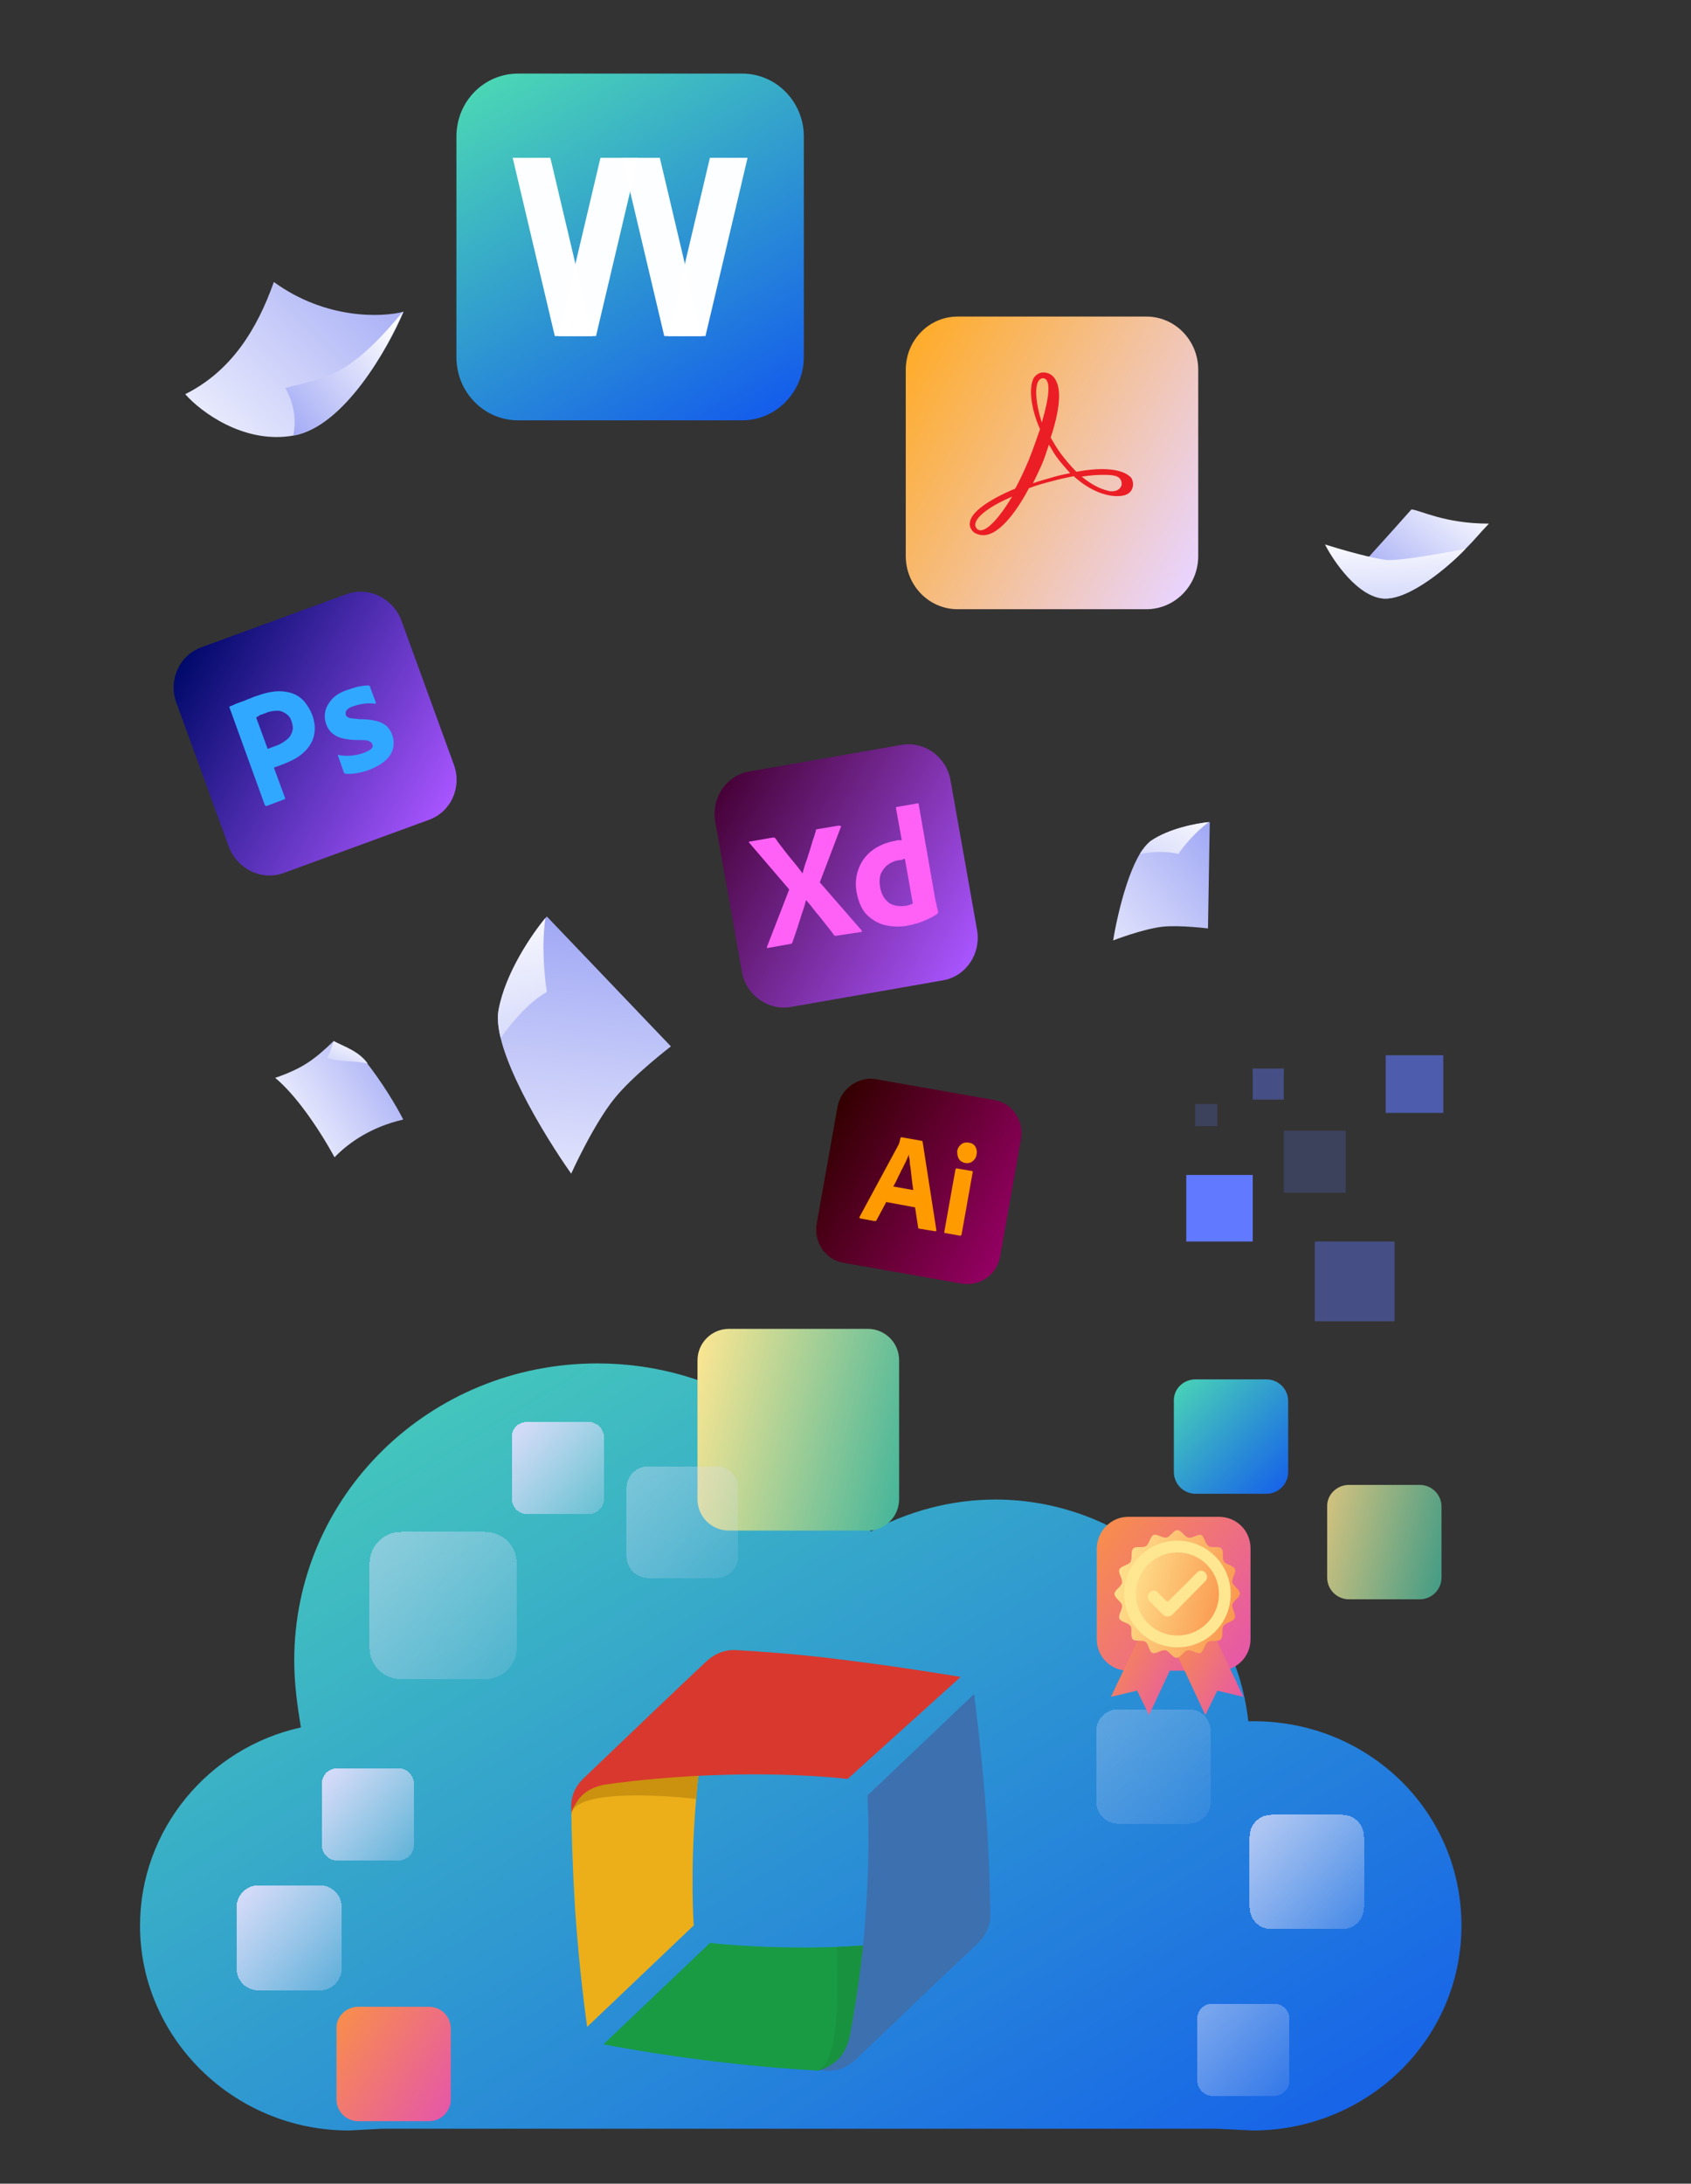 <?xml version="1.0" encoding="UTF-8"?>
<svg id="_图层_1" xmlns="http://www.w3.org/2000/svg" xmlns:xlink="http://www.w3.org/1999/xlink" version="1.1" viewBox="0 0 381.6 492.5">
  <rect x="0" y="0" width="381.6" height="492.5" fill="#333333" stroke="none"/>
  <!-- Generator: Adobe Illustrator 29.4.0, SVG Export Plug-In . SVG Version: 2.1.0 Build 152)  -->
  <defs>
    <linearGradient id="_未命名的渐变" data-name="未命名的渐变" x1="59.87" y1="473.03" x2="125.89" y2="513.58" gradientTransform="translate(0 730.98) scale(1 -1)" gradientUnits="userSpaceOnUse">
      <stop offset="0" stop-color="#fff"/>
      <stop offset="1" stop-color="#3c4cea"/>
    </linearGradient>
    <linearGradient id="_未命名的渐变_2" data-name="未命名的渐变 2" x1="80.56" y1="497.3" x2="68.54" y2="466.07" gradientTransform="translate(0 730.98) scale(1 -1)" gradientUnits="userSpaceOnUse">
      <stop offset="0" stop-color="#fff"/>
      <stop offset="1" stop-color="#3c4cea"/>
    </linearGradient>
    <linearGradient id="_未命名的渐变_3" data-name="未命名的渐变 3" x1="220.49" y1="222.21" x2="161.29" y2="188.83" gradientTransform="translate(0 -8)" gradientUnits="userSpaceOnUse">
      <stop offset="0" stop-color="#a855ff"/>
      <stop offset="1" stop-color="#470137"/>
    </linearGradient>
    <linearGradient id="_未命名的渐变_4" data-name="未命名的渐变 4" x1="228.97" y1="286.64" x2="185.89" y2="262.35" gradientTransform="translate(0 -8)" gradientUnits="userSpaceOnUse">
      <stop offset="0" stop-color="#940063"/>
      <stop offset="1" stop-color="#300"/>
    </linearGradient>
    <linearGradient id="_未命名的渐变_5" data-name="未命名的渐变 5" x1="100.9" y1="190.25" x2="41.33" y2="156.66" gradientTransform="translate(0 -8)" gradientUnits="userSpaceOnUse">
      <stop offset="0" stop-color="#a855ff"/>
      <stop offset="1" stop-color="#00096a"/>
    </linearGradient>
    <linearGradient id="_未命名的渐变_6" data-name="未命名的渐变 6" x1="331.12" y1="620.51" x2="292.22" y2="570.05" gradientTransform="translate(0 730.98) scale(1 -1)" gradientUnits="userSpaceOnUse">
      <stop offset="0" stop-color="#fff"/>
      <stop offset="1" stop-color="#3c4cea"/>
    </linearGradient>
    <linearGradient id="_未命名的渐变_7" data-name="未命名的渐变 7" x1="314.72" y1="611.12" x2="317.48" y2="535.89" gradientTransform="translate(0 730.98) scale(1 -1)" gradientUnits="userSpaceOnUse">
      <stop offset="0" stop-color="#fff"/>
      <stop offset="1" stop-color="#3c4cea"/>
    </linearGradient>
    <linearGradient id="_未命名的渐变_8" data-name="未命名的渐变 8" x1="37.39" y1="621.38" x2="143.57" y2="727.04" gradientTransform="translate(0 730.98) scale(1 -1)" gradientUnits="userSpaceOnUse">
      <stop offset="0" stop-color="#fff"/>
      <stop offset="1" stop-color="#3c4cea"/>
    </linearGradient>
    <linearGradient id="_未命名的渐变_9" data-name="未命名的渐变 9" x1="90.46" y1="657.15" x2="33.84" y2="611.39" gradientTransform="translate(0 730.98) scale(1 -1)" gradientUnits="userSpaceOnUse">
      <stop offset="0" stop-color="#fff"/>
      <stop offset="1" stop-color="#3c4cea"/>
    </linearGradient>
    <linearGradient id="_未命名的渐变_10" data-name="未命名的渐变 10" x1="125.32" y1="439.3" x2="144.4" y2="611.56" gradientTransform="translate(0 730.98) scale(1 -1)" gradientUnits="userSpaceOnUse">
      <stop offset="0" stop-color="#fff"/>
      <stop offset="1" stop-color="#3c4cea"/>
    </linearGradient>
    <linearGradient id="_未命名的渐变_11" data-name="未命名的渐变 11" x1="113.6" y1="529.52" x2="150.54" y2="371.01" gradientTransform="translate(0 730.98) scale(1 -1)" gradientUnits="userSpaceOnUse">
      <stop offset="0" stop-color="#fff"/>
      <stop offset="1" stop-color="#3c4cea"/>
    </linearGradient>
    <linearGradient id="_未命名的渐变_12" data-name="未命名的渐变 12" x1="272.8" y1="132.36" x2="202" y2="92.44" gradientTransform="translate(0 -8)" gradientUnits="userSpaceOnUse">
      <stop offset="0" stop-color="#e9d4ff"/>
      <stop offset="1" stop-color="#ffac2a"/>
    </linearGradient>
    <linearGradient id="_未命名的渐变_13" data-name="未命名的渐变 13" x1="117.12" y1="22.15" x2="167.26" y2="105.22" gradientTransform="translate(0 -8)" gradientUnits="userSpaceOnUse">
      <stop offset="0" stop-color="#4bd6b5"/>
      <stop offset="1" stop-color="#145deb"/>
    </linearGradient>
    <linearGradient id="_未命名的渐变_14" data-name="未命名的渐变 14" x1="84.91" y1="211.53" x2="241.12" y2="470.25" gradientTransform="translate(0 64)" gradientUnits="userSpaceOnUse">
      <stop offset="0" stop-color="#4bd6b5"/>
      <stop offset="1" stop-color="#145deb"/>
    </linearGradient>
    <linearGradient id="_未命名的渐变_15" data-name="未命名的渐变 15" x1="85.91" y1="285.71" x2="120.45" y2="316.08" gradientTransform="translate(0 64)" gradientUnits="userSpaceOnUse">
      <stop offset="0" stop-color="#d9dcfa"/>
      <stop offset="1" stop-color="#d9dcfa" stop-opacity=".2"/>
    </linearGradient>
    <linearGradient id="_未命名的渐变_16" data-name="未命名的渐变 16" x1="74.17" y1="337.44" x2="95.95" y2="356.59" gradientTransform="translate(0 64)" gradientUnits="userSpaceOnUse">
      <stop offset="0" stop-color="#d9dcfa"/>
      <stop offset="1" stop-color="#d9dcfa" stop-opacity=".2"/>
    </linearGradient>
    <linearGradient id="_未命名的渐变_17" data-name="未命名的渐变 17" x1="55.18" y1="364.2" x2="79.96" y2="385.98" gradientTransform="translate(0 64)" gradientUnits="userSpaceOnUse">
      <stop offset="0" stop-color="#d9dcfa"/>
      <stop offset="1" stop-color="#d9dcfa" stop-opacity=".2"/>
    </linearGradient>
    <linearGradient id="_未命名的渐变_18" data-name="未命名的渐变 18" x1="103.71" y1="411.8" x2="74.02" y2="391.25" gradientTransform="translate(0 64)" gradientUnits="userSpaceOnUse">
      <stop offset="0" stop-color="#e555ac"/>
      <stop offset="1" stop-color="#f99048"/>
    </linearGradient>
    <linearGradient id="_未命名的渐变_19" data-name="未命名的渐变 19" x1="249.33" y1="324.76" x2="276.36" y2="348.52" gradientTransform="translate(0 64)" gradientUnits="userSpaceOnUse">
      <stop offset="0" stop-color="#d9dcfa"/>
      <stop offset="1" stop-color="#d9dcfa" stop-opacity=".2"/>
    </linearGradient>
    <linearGradient id="_未命名的渐变_20" data-name="未命名的渐变 20" x1="264.63" y1="247.34" x2="291.08" y2="272.77" gradientTransform="translate(0 64)" gradientUnits="userSpaceOnUse">
      <stop offset="0" stop-color="#4bd6b5"/>
      <stop offset="1" stop-color="#145deb"/>
    </linearGradient>
    <linearGradient id="_未命名的渐变_21" data-name="未命名的渐变 21" x1="283.93" y1="348.56" x2="310.96" y2="372.32" gradientTransform="translate(0 64)" gradientUnits="userSpaceOnUse">
      <stop offset="0" stop-color="#d9dcfa"/>
      <stop offset="1" stop-color="#d9dcfa" stop-opacity=".2"/>
    </linearGradient>
    <linearGradient id="_未命名的渐变_22" data-name="未命名的渐变 22" x1="297.17" y1="279.99" x2="327.7" y2="287.63" gradientTransform="translate(0 64)" gradientUnits="userSpaceOnUse">
      <stop offset="0" stop-color="#ffe792"/>
      <stop offset="1" stop-color="#43b59a"/>
    </linearGradient>
    <linearGradient id="_未命名的渐变_23" data-name="未命名的渐变 23" x1="284.62" y1="309.13" x2="245.03" y2="281.73" gradientTransform="translate(0 64)" gradientUnits="userSpaceOnUse">
      <stop offset="0" stop-color="#e555ac"/>
      <stop offset="1" stop-color="#f99048"/>
    </linearGradient>
    <linearGradient id="_未命名的渐变_24" data-name="未命名的渐变 24" x1="153.38" y1="251.76" x2="206.82" y2="265.12" gradientTransform="translate(0 64)" gradientUnits="userSpaceOnUse">
      <stop offset="0" stop-color="#ffe792"/>
      <stop offset="1" stop-color="#43b59a"/>
    </linearGradient>
    <linearGradient id="_未命名的渐变_25" data-name="未命名的渐变 25" x1="116.99" y1="259.27" x2="138.77" y2="278.41" gradientTransform="translate(0 64)" gradientUnits="userSpaceOnUse">
      <stop offset="0" stop-color="#d9dcfa"/>
      <stop offset="1" stop-color="#d9dcfa" stop-opacity=".2"/>
    </linearGradient>
    <linearGradient id="_未命名的渐变_26" data-name="未命名的渐变 26" x1="271.71" y1="390.48" x2="293.48" y2="409.63" gradientTransform="translate(0 64)" gradientUnits="userSpaceOnUse">
      <stop offset="0" stop-color="#d9dcfa"/>
      <stop offset="1" stop-color="#d9dcfa" stop-opacity=".2"/>
    </linearGradient>
    <linearGradient id="_未命名的渐变_27" data-name="未命名的渐变 27" x1="143.29" y1="269.88" x2="169.57" y2="292.99" gradientTransform="translate(0 64)" gradientUnits="userSpaceOnUse">
      <stop offset="0" stop-color="#d9dcfa"/>
      <stop offset="1" stop-color="#d9dcfa" stop-opacity=".2"/>
    </linearGradient>
    <linearGradient id="_未命名的渐变_28" data-name="未命名的渐变 28" x1="269.11" y1="318.62" x2="248.45" y2="307.17" gradientTransform="translate(0 64)" gradientUnits="userSpaceOnUse">
      <stop offset="0" stop-color="#e555ac"/>
      <stop offset="1" stop-color="#f99048"/>
    </linearGradient>
    <linearGradient id="_未命名的渐变_29" data-name="未命名的渐变 29" x1="282.85" y1="318.56" x2="262.18" y2="307.11" gradientTransform="translate(0 64)" gradientUnits="userSpaceOnUse">
      <stop offset="0" stop-color="#e555ac"/>
      <stop offset="1" stop-color="#f99048"/>
    </linearGradient>
    <linearGradient id="_未命名的渐变_30" data-name="未命名的渐变 30" x1="249.08" y1="291.43" x2="282.22" y2="299.59" gradientTransform="translate(0 64)" gradientUnits="userSpaceOnUse">
      <stop offset="0" stop-color="#ffe792"/>
      <stop offset="1" stop-color="#f99048"/>
    </linearGradient>
    <linearGradient id="_未命名的渐变_31" data-name="未命名的渐变 31" x1="252.56" y1="292.21" x2="278.8" y2="298.78" gradientTransform="translate(0 64)" gradientUnits="userSpaceOnUse">
      <stop offset="0" stop-color="#ffe792"/>
      <stop offset="1" stop-color="#f99048"/>
    </linearGradient>
    <linearGradient id="_未命名的渐变_32" data-name="未命名的渐变 32" x1="100.89" y1="448.99" x2="112.21" y2="551.2" gradientTransform="translate(-149.19 470.22) rotate(44.7) scale(1 -1)" gradientUnits="userSpaceOnUse">
      <stop offset="0" stop-color="#fff"/>
      <stop offset="1" stop-color="#3c4cea"/>
    </linearGradient>
    <linearGradient id="_未命名的渐变_33" data-name="未命名的渐变 33" x1="93.97" y1="502.51" x2="115.89" y2="408.47" gradientTransform="translate(-149.19 470.22) rotate(44.7) scale(1 -1)" gradientUnits="userSpaceOnUse">
      <stop offset="0" stop-color="#fff"/>
      <stop offset="1" stop-color="#3c4cea"/>
    </linearGradient>
  </defs>
  <path d="M75.5,261c-3.8-6.9-8.9-14.2-13.4-17.9,6.3-2.2,8.8-4.1,13.2-8.3,3,1.6,5.2,2.6,7.3,4.7,3.5,4.4,6.9,10,8.4,13-7,1.6-12.1,5-15.5,8.5h0Z" fill="url(#_未命名的渐变)"/>
  <path d="M83,239.9c-3.2-.8-6.1-.3-9.1-1.3.7-1.6.8-2,1.4-3.8,2,1.1,5.7,2.2,7.7,5.1h0Z" fill="url(#_未命名的渐变_2)"/>
  <path d="M169.1,174l34.3-6c5.2-.9,10.2,2.7,11.1,8l6,33.8c.9,5.3-2.5,10.4-7.7,11.3l-34.3,6c-5.2.9-10.2-2.7-11.1-8l-6-33.8c-.9-5.4,2.5-10.4,7.7-11.3h0Z" fill="url(#_未命名的渐变_3)"/>
  <path d="M189.8,186.4l-4.8,12.6,9.4,10.8c.1.1.1.2.1.3s-.1,0-.2.1l-5.3.8c-.4.1-.6.1-.8-.1-.6-.9-1.3-1.7-2-2.6-.7-.9-1.4-1.8-2.1-2.6-.7-.9-1.4-1.8-2.2-2.7h0c-.3,1.1-.6,2.2-1,3.2-.3,1.1-.7,2.2-1,3.2-.4,1.1-.7,2.1-1.1,3.2-.1.2-.2.3-.5.3l-5,.9c-.1,0-.2.1-.2,0v-.3l5-12.9-9-10.5c-.1-.1-.1-.2-.1-.2,0-.1.1-.1.2-.1l5.2-.9h.3c.1,0,.2.1.3.2.6.9,1.3,1.8,2,2.7s1.4,1.8,2.1,2.6c.7.9,1.4,1.7,2,2.6h0c.3-1.1.6-2.2,1-3.2.3-1,.7-2.1,1-3.2s.7-2.1,1-3.2c0-.1,0-.2.1-.3s.2-.1.3-.1l4.8-.8c.1,0,.2,0,.3.1h0c.3,0,.3.1.2.1h0Z" fill="#ff61f6"/>
  <path d="M199.5,208.6c1.7.4,3.4.5,5.1.2,1.2-.2,2.3-.5,3.4-.9,1.2-.5,2.4-1,3.5-1.8.1-.1.2-.2.2-.4v-.2c-.1-.3-.2-.7-.3-1.1v-.1c-.1-.4-.2-.9-.3-1.2l-3.8-21.8h0c0-.1-.1-.2-.3-.1l-4.6.8c-.2,0-.2.1-.2.3l1.3,7.2h-.8c-.2,0-.3,0-.5.1-2.3.4-4.1,1.2-5.5,2.3s-2.4,2.5-3,4.2c-.6,1.6-.7,3.4-.4,5.1.4,2.1,1.1,3.8,2.2,5,1.1,1.1,2.5,2,4,2.4h0ZM204.2,193.7l1.8,10.1c-.2.1-.5.2-.8.3s-.6.2-.9.2c-.6.1-1.3.1-1.9,0-.6-.1-1.2-.3-1.7-.6-.5-.4-1-.9-1.3-1.4-.4-.7-.7-1.5-.8-2.3-.2-1.2-.1-2.2.2-3,.4-.8.9-1.5,1.6-2,.7-.5,1.6-.9,2.5-1,.2,0,.5-.1.8-.1.1-.2.3-.2.5-.2h0Z" fill="#ff61f6" fill-rule="evenodd"/>
  <path d="M197.7,243.4l26.7,4.7c4.1.7,6.7,4.7,6,8.8l-4.7,26.4c-.7,4.2-4.6,6.9-8.7,6.2l-26.7-4.7c-4.1-.7-6.7-4.7-6-8.8l4.7-26.4c.8-4.1,4.7-6.9,8.7-6.2h0Z" fill="url(#_未命名的渐变_4)"/>
  <path d="M200,271.1l6.5,1.2.7,4.6c0,.1.1.2.2.2l3.7.6c.2,0,.2-.1.2-.3l-3.1-19.9c0-.1-.1-.2-.2-.2l-4.5-.8h-.1c-.1,0-.2.1-.2.2-.1.4-.2.8-.3,1.2-.1.1-.1.3-.2.4l-.1.2-8.6,15.9c-.1.2-.1.3.1.4l3.3.6c.2,0,.3,0,.4-.2l2.2-4.1h0ZM206.1,268.4l-4.5-.8c.4-.7.8-1.5,1.2-2.4.3-.5.5-1.1.8-1.6.2-.3.3-.6.5-1,.4-.7.7-1.5,1-2.2h0c0,.3,0,.5.1.8l.1.7c0,.6.1,1.1.2,1.7,0,.3.1.6.1.9s.1.6.1.9c.1.6.1,1.1.2,1.7.1.4.1.9.2,1.3h0ZM216.4,261.4c.3.5.9.8,1.4.9.6.1,1.2,0,1.7-.4s.8-.9.9-1.6c.1-.6,0-1.2-.3-1.7s-.8-.8-1.5-.9c-.6-.1-1.2,0-1.7.4s-.8.9-.9,1.5c0,.7.1,1.3.4,1.8h0ZM215.6,263.8l-2.5,14c0,.2,0,.3.2.3l3.4.6c.2,0,.2-.1.3-.3l2.5-14c0-.2,0-.3-.2-.3l-3.5-.6c-.07.07-.13.17-.2.3h0Z" fill="#ff9a00" fill-rule="evenodd"/>
  <path d="M96.8,184.9l-32.8,12c-5,1.8-10.5-.9-12.4-6l-11.8-32.4c-1.9-5.1.7-10.7,5.6-12.5l32.8-12c5-1.8,10.5.9,12.4,6l11.8,32.4c1.9,5.1-.6,10.7-5.6,12.5Z" fill="url(#_未命名的渐变_5)"/>
  <path d="M59.7,181.4l-7.9-21.8c-.1-.1,0-.3.1-.3.4-.1.7-.3,1.2-.5s1-.4,1.6-.6c.6-.2,1.2-.5,1.8-.7.6-.3,1.3-.5,1.9-.7,1.7-.6,3.3-.9,4.6-.9,1.2,0,2.4.2,3.5.7.9.4,1.8,1.1,2.4,1.9.6.8,1.1,1.6,1.5,2.6.7,1.8.8,3.5.4,5s-1.3,2.8-2.5,3.8c-1.2,1.1-2.8,1.8-4.5,2.5-.4.1-.7.3-1.1.4-.3.1-.6.2-.9.3l2.5,6.8c.1.1,0,.3-.1.4h-.1l-4,1.5c-.2-.1-.4-.2-.4-.4ZM57.8,161.8l2.6,7.1c.3-.1.6-.2.8-.3l1.1-.4c.8-.3,1.6-.7,2.3-1.3.6-.4,1.1-1.1,1.3-1.8.3-.7.2-1.5-.1-2.4-.2-.7-.6-1.3-1.2-1.7s-1.2-.7-1.9-.7c-.9,0-1.8.1-2.7.5-.6.2-1,.4-1.4.5-.3.3-.6.4-.8.5h0ZM84.5,158.7c-.8-.1-1.5-.1-2.3,0s-1.7.3-2.5.6c-.4.1-.8.3-1.2.6-.2.2-.4.4-.5.7v.6c.1.2.2.4.4.5.3.2.6.3.9.3.6.1,1.2.1,1.8.2,1.3,0,2.6.1,3.8.4.9.2,1.6.6,2.3,1.1.6.6,1,1.2,1.3,2,.4,1,.4,2.1.2,3.1-.3,1.1-.9,2-1.7,2.7-.9.8-2.1,1.5-3.6,2.1-1,.4-2,.6-3,.8-.8.1-1.6.2-2.4.1-.2,0-.3-.1-.4-.3l-1.3-3.7v-.2c0-.1.1-.1.2,0,1,.2,2,.2,3,.1.9-.1,1.8-.3,2.6-.6.8-.3,1.3-.6,1.7-.9.3-.3.4-.7.2-1.1-.1-.3-.4-.5-.8-.7s-1.3-.2-2.4-.2c-1.2,0-2.4-.1-3.6-.4-.8-.2-1.6-.6-2.3-1.2-.6-.5-1-1.2-1.3-2-.3-.9-.4-1.9-.2-2.8.2-1,.8-2,1.5-2.8.8-.9,2-1.6,3.5-2.1.9-.3,1.8-.6,2.7-.8.7-.1,1.3-.2,2-.2.1,0,.2,0,.3.1.1.1.1.2.1.2l1.3,3.5v.3h-.3,0Z" fill="#31a8ff"/>
  <path d="M330.7,123.8c-3.7,3.9-12.6,11.5-18.4,11.2-3.6-.2-6.4-3.5-5-7.6,3.7-4.2,5-5.5,11.2-12.5,1.9.1,7.4,3.2,17.5,3.2-2.6,2.7-2.7,3.1-5.3,5.7h0Z" fill="url(#_未命名的渐变_6)"/>
  <path d="M312.3,135c-5.8-.3-11.3-8.3-13.3-12.2,3.5,1.1,11.2,3.3,14.1,3.5s12.9-1.6,17.6-2.5c-3.7,3.9-12.6,11.5-18.4,11.2h0Z" fill="url(#_未命名的渐变_7)"/>
  <path d="M66.4,98.2c-11.2,2.1-21.1-5.3-24.6-9.3,10.4-5.2,16.2-14.6,20-25.3,11.7,8.5,24.4,8,29.3,6.7-3.6,8.4-13.5,25.8-24.7,27.9Z" fill="url(#_未命名的渐变_8)"/>
  <path d="M66.2,98.2h.2c11.2-2.1,21.1-19.5,24.6-28-12.6,15.3-17.7,14.9-26.6,17.3,2.2,4,2.4,7.7,1.8,10.7Z" fill="url(#_未命名的渐变_9)"/>
  <path d="M123.4,206.7l28,29.3s-8.5,6.5-12.7,11.7c-4.8,5.9-9.8,17-9.8,17-6.1-8.6-18-28.1-16.4-36.8,1.7-8.8,8-17.8,10.9-21.2h0Z" fill="url(#_未命名的渐变_10)"/>
  <path d="M113,234.1c2.6-3.7,6.2-7.9,10.4-10.4-.6-3.8-1.2-10.9-.3-16.7-3,3.6-9.1,12.4-10.6,20.8-.3,1.7-.1,3.9.5,6.3h0Z" fill="url(#_未命名的渐变_11)"/>
  <path d="M282.7,241h7v7h-7v-7Z" fill="#6179ff" isolation="isolate" opacity=".4"/>
  <path d="M312.7,238h13v13h-13v-13Z" fill="#6179ff" isolation="isolate" opacity=".6"/>
  <path d="M289.7,255h14v14h-14v-14ZM269.7,249h5v5h-5v-5Z" fill="#6179ff" isolation="isolate" opacity=".2"/>
  <path d="M267.7,265h15v15h-15v-15Z" fill="#6179ff"/>
  <path d="M296.7,280h18v18h-18v-18Z" fill="#6179ff" isolation="isolate" opacity=".4"/>
  <path d="M258.7,137.4h-42.6c-6.5,0-11.7-5.4-11.7-12v-42c0-6.6,5.2-12,11.7-12h42.6c6.5,0,11.7,5.4,11.7,12v42c0,6.6-5.2,12-11.7,12Z" fill="url(#_未命名的渐变_12)"/>
  <path d="M255.2,107.7c-1.1-1.2-3.3-1.9-6.5-1.9-1.7,0-3.6.2-5.8.6-1.2-1.2-2.4-2.6-3.6-4.2-.8-1.1-1.5-2.3-2.2-3.5,1.3-3.9,1.9-7.1,1.9-9.4,0-2.6-.9-5.3-3.6-5.3-.8,0-1.6.5-2.1,1.2-1.2,2.2-.7,6.9,1.4,11.6-.8,2.3-1.6,4.6-2.6,7.1-.9,2.1-1.9,4.3-3,6.3-6,2.5-9.9,5.3-10.2,7.5-.2.8.1,1.6.7,2.2.2.2,1,.8,2.3.8,4,0,8.2-6.6,10.3-10.6,1.6-.6,3.3-1.1,4.9-1.5,1.8-.5,3.6-.9,5.2-1.2,4.2,3.8,7.9,4.5,9.8,4.5,2.3,0,3.1-.9,3.4-1.7.4-1,.1-2.1-.4-2.7.1.1.1.2.1.2h0ZM253.1,109.4c-.2.8-1,1.4-2.1,1.4-.3,0-.6,0-.9-.1-2.1-.5-4-1.6-6-3.2,1.9-.3,3.6-.4,4.6-.4,1.1,0,2.1,0,2.8.2.6.1,1.8.6,1.6,2.1h0ZM241.5,106.7c-1.4.3-2.9.6-4.5,1.1-1.3.4-2.6.7-3.9,1.2.7-1.4,1.3-2.7,1.9-4,.7-1.6,1.2-3.2,1.7-4.7.6.9,1.1,1.9,1.7,2.7,1,1.4,2.1,2.6,3.1,3.7ZM234.3,86c.2-.4.7-.7,1-.7,1.1,0,1.3,1.3,1.3,2.4,0,1.8-.6,4.5-1.5,7.6-1.4-4.3-1.6-7.9-.8-9.3ZM228.4,112c-2.8,4.7-5.5,7.6-7.1,7.6-.3,0-.6-.1-.8-.3-.3-.3-.5-.7-.4-1.2.3-1.7,3.4-4,8.3-6.1Z" fill="#eb1d25"/>
  <path d="M167.5,94.8h-50.6c-7.7,0-13.9-6.4-13.9-14.2V30.8c0-7.9,6.2-14.2,13.9-14.2h50.6c7.7,0,13.9,6.4,13.9,14.2v49.8c-.1,7.9-6.3,14.2-13.9,14.2Z" fill="url(#_未命名的渐变_13)"/>
  <g>
    <path d="M133.7,75.8h-8.5l-9.5-40.2h8.5l9.5,40.2Z" fill="#fff" isolation="isolate" opacity=".99"/>
    <path d="M126,75.8h8.5l9.5-40.2h-8.5l-9.5,40.2Z" fill="#fff" isolation="isolate" opacity=".99"/>
    <path d="M158.4,75.8h-8.5l-9.5-40.2h8.5l9.5,40.2Z" fill="#fff" isolation="isolate" opacity=".99"/>
    <path d="M150.7,75.8h8.5l9.5-40.2h-8.5l-9.5,40.2Z" fill="#fff" isolation="isolate" opacity=".99"/>
  </g>
  <path d="M282.9,388.2h-1.2c-3.1-28-27.8-50-57.1-50-10.1,0-19.7,2.7-28.1,7.2-11.2-22.3-34.3-37.9-61.7-37.9-37.9,0-68.4,29.9-68.4,67,0,5.3.7,10.2,1.5,15.1-20.9,4.6-36.3,23.1-36.3,44.7,0,25.4,21.2,46.2,47.1,46.2l7.7-.4h188.2l8.1.4c25.8,0,47.1-20.4,47.1-46.2s-21-46.1-46.9-46.1h0Z" fill="url(#_未命名的渐变_14)"/>
  <g opacity=".5">
    <path d="M90.5,345.5h19c3.9,0,7.1,3.1,7.1,7.1v19c0,3.9-3.1,7.1-7.1,7.1h-19c-3.9,0-7.1-3.1-7.1-7.1v-19.1c.1-3.9,3.2-7,7.1-7Z" shape-rendering="crispEdges" fill="url(#_未命名的渐变_15)" fill-opacity=".95"/>
  </g>
  <path d="M76.1,398.8h13.8c2,0,3.5,1.6,3.5,3.5v13.8c0,2-1.6,3.5-3.5,3.5h-13.8c-2,0-3.5-1.6-3.5-3.5v-13.8c0-1.9,1.6-3.5,3.5-3.5Z" shape-rendering="crispEdges" fill="url(#_未命名的渐变_16)" fill-opacity=".95"/>
  <path d="M58.3,425.2h13.9c2.7,0,4.9,2.2,4.9,4.9v13.9c0,2.7-2.2,4.9-4.9,4.9h-13.9c-2.7,0-4.9-2.2-4.9-4.9v-13.9c0-2.7,2.2-4.9,4.9-4.9Z" shape-rendering="crispEdges" fill="url(#_未命名的渐变_17)" fill-opacity=".95"/>
  <path d="M80.83,452.6h16c2.7,0,4.9,2.2,4.9,4.9v16c0,2.7-2.2,4.9-4.9,4.9h-16c-2.7,0-4.9-2.2-4.9-4.9v-16c-.1-2.7,2.2-4.9,4.9-4.9Z" fill="url(#_未命名的渐变_18)"/>
  <g opacity=".3">
    <path d="M252.3,385.5h16c2.7,0,4.9,2.2,4.9,4.9v16c0,2.7-2.2,4.9-4.9,4.9h-16c-2.7,0-4.9-2.2-4.9-4.9v-16c0-2.7,2.2-4.9,4.9-4.9h0Z" shape-rendering="crispEdges" fill="url(#_未命名的渐变_19)" fill-opacity=".95"/>
  </g>
  <path d="M269.8,311.1h16c2.7,0,4.9,2.2,4.9,4.9v16c0,2.7-2.2,4.9-4.9,4.9h-16c-2.7,0-4.9-2.2-4.9-4.9v-16c-.1-2.7,2.1-4.9,4.9-4.9Z" fill="url(#_未命名的渐变_20)"/>
  <g opacity=".8">
    <path d="M286.9,409.3h16c2.7,0,4.9,2.2,4.9,4.9v16c0,2.7-2.2,4.9-4.9,4.9h-16c-2.7,0-4.9-2.2-4.9-4.9v-16c0-2.7,2.2-4.9,4.9-4.9Z" shape-rendering="crispEdges" fill="url(#_未命名的渐变_21)" fill-opacity=".95"/>
  </g>
  <path d="M304.4,334.9h16c2.7,0,4.9,2.2,4.9,4.9v16c0,2.7-2.2,4.9-4.9,4.9h-16c-2.7,0-4.9-2.2-4.9-4.9v-16c-.1-2.7,2.2-4.9,4.9-4.9Z" fill="url(#_未命名的渐变_22)" isolation="isolate" opacity=".8"/>
  <path d="M254.6,342.1h20.5c3.9,0,7.1,3.1,7.1,7.1v20.5c0,3.9-3.1,7.1-7.1,7.1h-20.5c-3.9,0-7.1-3.1-7.1-7.1v-20.5c.1-3.9,3.2-7.1,7.1-7.1Z" fill="url(#_未命名的渐变_23)"/>
  <path d="M164.5,299.7h31.3c3.9,0,7.1,3.1,7.1,7.1v31.3c0,3.9-3.1,7.1-7.1,7.1h-31.3c-3.9,0-7.1-3.1-7.1-7.1v-31.3c0-3.9,3.2-7.1,7.1-7.1Z" fill="url(#_未命名的渐变_24)"/>
  <path d="M119,320.7h13.8c2,0,3.5,1.6,3.5,3.5v13.8c0,2-1.6,3.5-3.5,3.5h-13.8c-2,0-3.5-1.6-3.5-3.5v-13.8c-.1-2,1.5-3.5,3.5-3.5Z" shape-rendering="crispEdges" fill="url(#_未命名的渐变_25)" fill-opacity=".95"/>
  <g opacity=".5">
    <path d="M273.7,451.9h13.8c2,0,3.5,1.6,3.5,3.5v13.8c0,2-1.6,3.5-3.5,3.5h-13.8c-2,0-3.5-1.6-3.5-3.5v-13.8c-.1-2,1.5-3.5,3.5-3.5Z" shape-rendering="crispEdges" fill="url(#_未命名的渐变_26)" fill-opacity=".95"/>
  </g>
  <g opacity=".4">
    <path d="M146.3,330.7h15.4c2.7,0,4.9,2.2,4.9,4.9v15.4c0,2.7-2.2,4.9-4.9,4.9h-15.4c-2.7,0-4.9-2.2-4.9-4.9v-15.4c0-2.7,2.2-4.9,4.9-4.9Z" shape-rendering="crispEdges" fill="url(#_未命名的渐变_27)" fill-opacity=".95"/>
  </g>
  <g>
    <path d="M259.3,386.8l-2.7-5.5-5.9,1.4,7.5-15.8,8.5,4.1-7.4,15.8Z" fill="url(#_未命名的渐变_28)"/>
    <path d="M272,386.8l2.7-5.5,5.9,1.4-7.5-15.8-8.5,4.1,7.4,15.8Z" fill="url(#_未命名的渐变_29)"/>
    <path d="M278.1,361.9c.2-.9,1.7-1.6,1.7-2.5s-1.5-1.7-1.7-2.5c-.2-.9.9-2.2.6-3-.2-.4-.6-.6-1.1-.9-.6-.2-1.1-.4-1.4-.8-.5-.7.1-2.3-.6-3-.2-.2-.7-.3-1.1-.3-.6,0-1.4.1-1.8-.2-.2-.2-.4-.5-.6-.8-.3-.7-.6-1.5-1-1.7-.8-.3-2,.8-2.9.6-.9-.2-1.6-1.7-2.5-1.7s-1.6,1.5-2.5,1.7h-.3c-.9-.1-1.9-.9-2.6-.6-.8.4-.9,2-1.7,2.5-.7.5-2.3-.1-2.9.6-.6.6-.1,2.2-.6,3-.5.7-2.2.9-2.5,1.7-.3.7.6,1.8.6,2.7v.3c-.2.9-1.7,1.6-1.7,2.5s1.5,1.7,1.7,2.5c.2.9-.9,2.2-.6,3,.2.6,1,.8,1.7,1.1.3.2.6.3.8.6.3.4.2,1.2.2,1.8,0,.5.1.9.3,1.2.6.6,2.2.1,2.9.6.4.2.6.9.8,1.4.2.5.4,1,.8,1.1.8.3,2-.8,2.9-.6s1.6,1.7,2.5,1.7,1.6-1.5,2.5-1.7,2.1.9,2.9.6c.8-.4.9-2,1.7-2.5.7-.5,2.3.1,2.9-.6.6-.6.1-2.2.6-3s2.2-.9,2.5-1.7c.4-1-.7-2.3-.5-3.1h0ZM265.7,370.6c-1.6,0-3.1-.3-4.4-.9-1.6-.7-3-1.8-4.1-3.1-.5-.6-1-1.4-1.4-2.1-.7-1.5-1.2-3.3-1.2-5.1,0-2.1.6-4.1,1.6-5.7.9-1.6,2.2-2.9,3.8-3.8,1.7-1,3.6-1.6,5.7-1.6,1.8,0,3.5.4,5,1.2.7.4,1.4.9,2,1.4,1.3,1.1,2.3,2.5,3.1,4.1.6,1.4.9,2.9.9,4.5,0,6.1-4.9,11.1-11,11.1Z" fill="url(#_未命名的渐变_30)"/>
    <circle cx="265.7" cy="359.5" r="10.7" fill="url(#_未命名的渐变_31)" stroke="#ffe792" stroke-width="2.65"/>
    <path d="M262.5,364.2l-3.1-3.1c-.5-.6-.5-1.4,0-1.9h0c.5-.6,1.4-.6,1.9,0l1.9,1.9c.1.1.4.1.5,0l6.4-6.4c.5-.6,1.4-.6,1.9,0h0c.5.6.5,1.4,0,1.9l-7.5,7.6c-.6.5-1.5.5-2,0h0Z" fill="#ffe792"/>
  </g>
  <path d="M273,185.4l-.4,24s-6.3-.8-10.2-.4c-4.5.5-11.2,3.1-11.2,3.1,1-6.2,4.1-19.4,8.5-22.4,4.3-2.9,10.7-4.1,13.3-4.3h0Z" fill="url(#_未命名的渐变_32)"/>
  <path d="M257.2,192.6c2.6-.5,6-.7,8.7,0,1.3-1.9,4-5.1,6.9-7.2-2.8.3-9,1.4-13.2,4.3-.8.7-1.6,1.7-2.4,2.9Z" fill="url(#_未命名的渐变_33)"/>
  <g>
    <path d="M160.64,380.07c-1.18,6.44-2.76,16.05-3.55,25.64-1.44,17.09-.53,28.54-.53,28.54l-24.06,22.88s-1.84-12.75-2.76-27.22c-.53-8.94-.79-16.83-.79-21.57,0-.26.13-.53.13-.79,0-.39.39-3.55,3.55-6.44,3.42-3.29,28.4-22.88,28.01-21.04h0Z" fill="#ecaf1a"/>
    <path d="M160.64,380.07c-1.18,6.44-2.76,16.05-3.55,25.64,0,0-26.7-3.16-28.14,3.29,0-.39.53-4.21,3.55-7.23,3.42-3.29,28.54-23.54,28.14-21.69h0Z" fill="#ca920f"/>
    <path d="M128.94,407.55v1.44c.26-1.18.79-1.97,1.71-3.29,1.97-2.5,5.13-3.16,6.44-3.29,6.44-.92,16.18-1.84,25.78-2.11,17.09-.53,28.4.92,28.4.92l25.51-23.01s-13.94-2.37-28.27-4.08c-9.47-1.18-17.75-1.71-22.36-1.97-.39,0-3.68-.39-6.84,2.63-3.42,3.16-20.65,19.6-27.49,26.17-3.16,2.9-2.9,6.18-2.9,6.57l.02.02Z" fill="#d9382e"/>
    <path d="M214.55,436.74c-6.44.92-16.18,1.97-25.78,2.37-17.09.53-28.54-.92-28.54-.92l-24.06,22.88s12.75,2.5,27.09,4.08c8.81,1.05,16.57,1.58,21.3,1.84.39,0,.92-.26,1.18-.26.39,0,3.68-.65,6.84-3.55,3.42-3.29,23.8-26.7,21.96-26.43h.02-.01Z" fill="#199b44"/>
    <path d="M214.55,436.74c-6.44.92-16.18,1.97-25.78,2.37,0,0,1.84,26.82-4.6,27.88.39,0,4.74-.26,7.89-3.16,3.29-3.29,24.33-27.35,22.48-27.09h.01Z" fill="#19923f"/>
    <path d="M186.28,467c-.53,0-.92-.13-1.44-.13,1.18-.26,1.97-.65,3.29-1.58,2.63-1.84,3.42-5,3.68-6.31,1.18-6.44,2.76-16.05,3.42-25.64,1.32-17.09.53-28.4.53-28.4l24.06-22.88s1.71,12.75,2.76,27.22c.65,9.47.79,17.75.92,22.36,0,.39.26,3.68-2.9,6.71-3.42,3.16-20.65,19.6-27.49,26.17-3.29,3.02-6.57,2.5-6.84,2.5h0v-.02Z" fill="#3d70af"/>
  </g>
</svg>